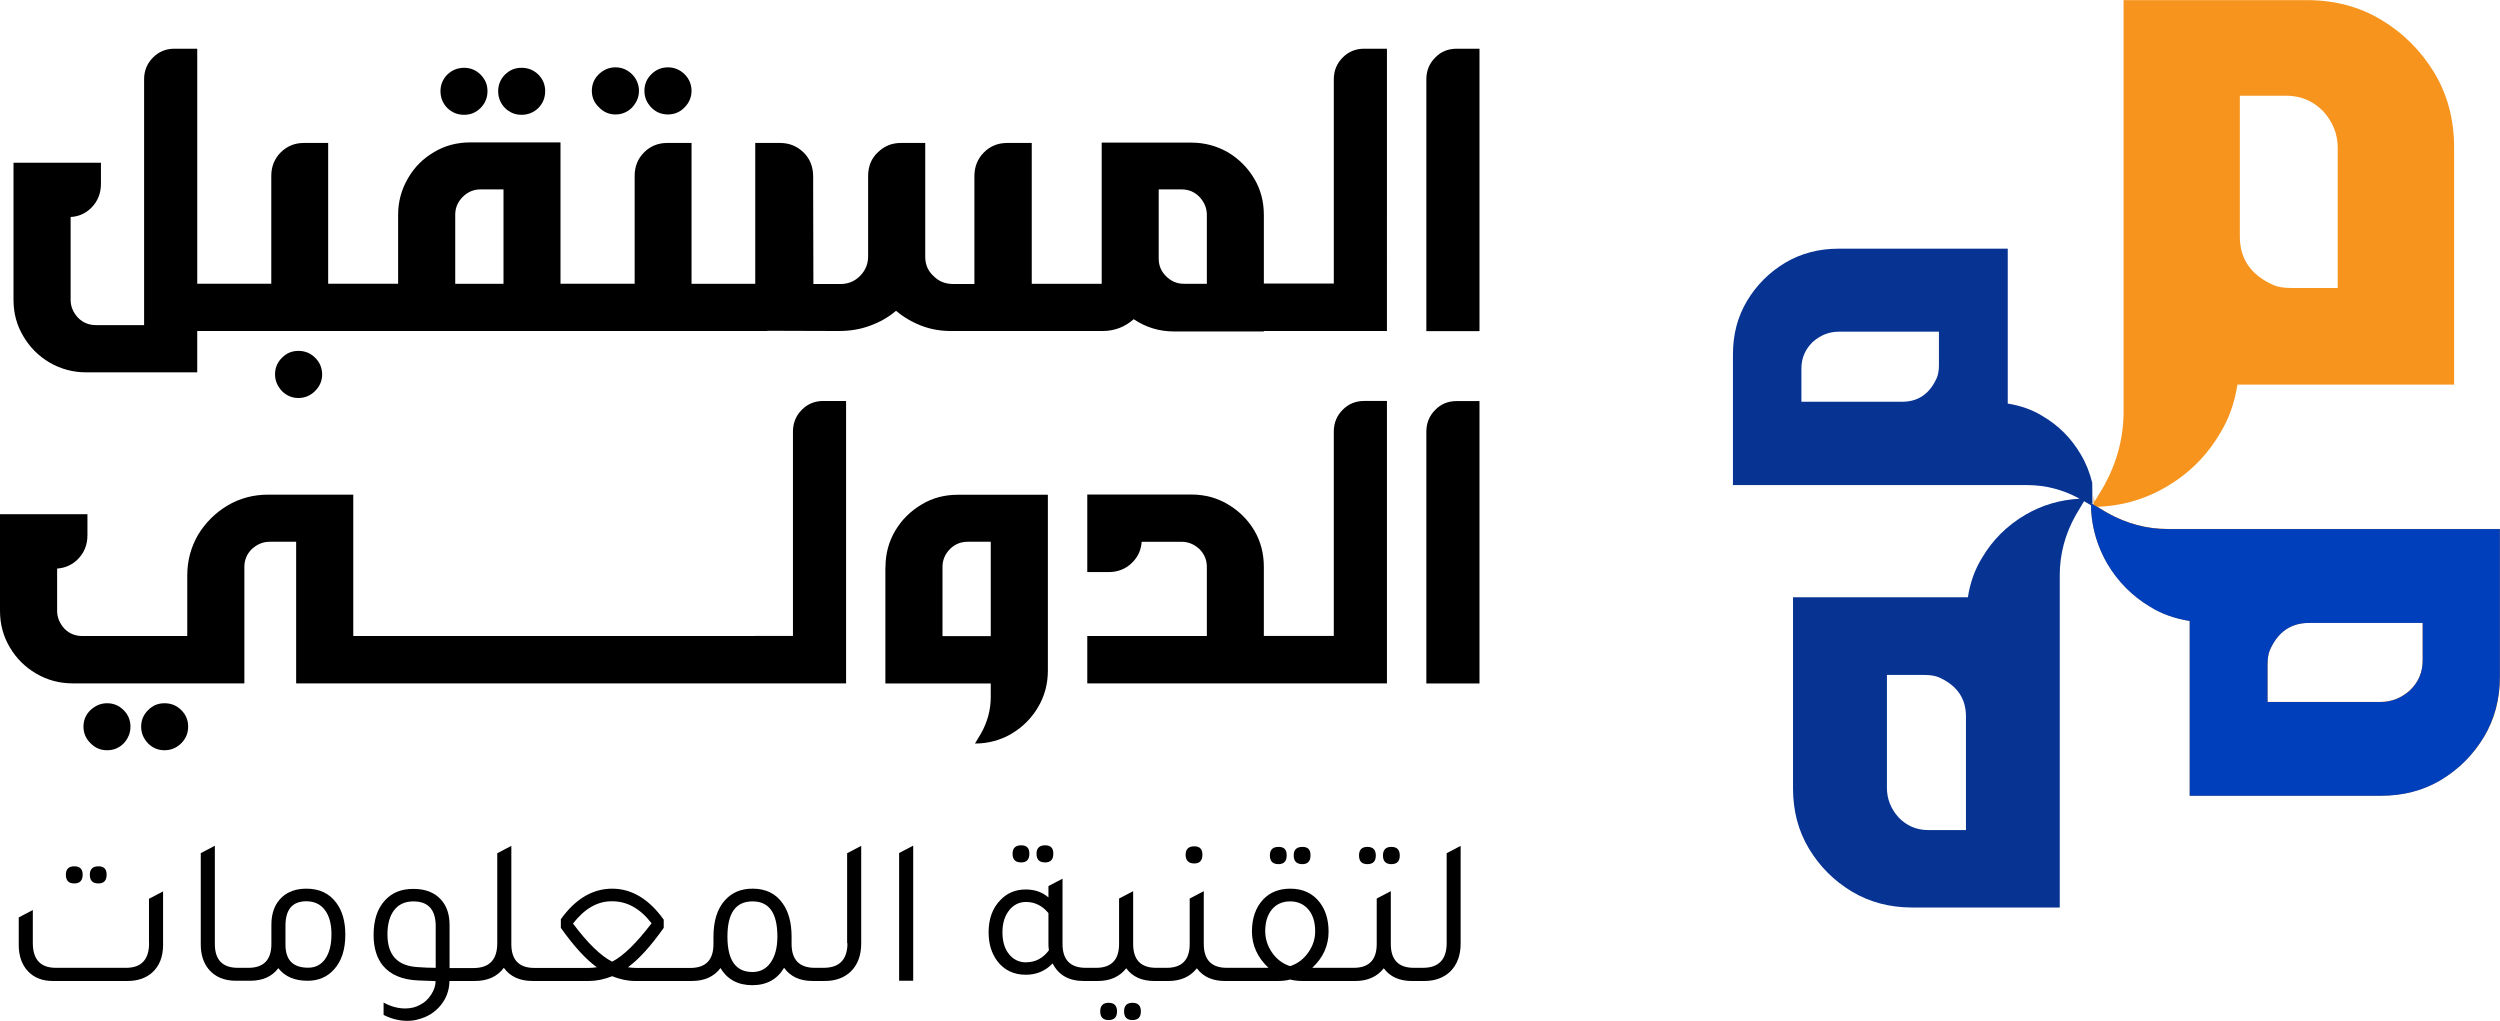 <?xml version="1.0" encoding="UTF-8"?> <svg xmlns="http://www.w3.org/2000/svg" id="Layer_2" data-name="Layer 2" viewBox="0 0 220.16 89.88"><defs><style> .cls-1 { fill: none; } .cls-2 { fill: #073393; } .cls-3 { fill: #f7941d; } .cls-4 { fill: #003fbc; } </style></defs><g id="Layer_1-2" data-name="Layer 1"><g><g><path d="M120.13,4.29c-.75,0-1.38.26-1.89.78-.52.52-.78,1.16-.78,1.92v17.98h-6.16v-6.03c0-1.19-.28-2.26-.85-3.21-.57-.96-1.34-1.73-2.3-2.31-1-.57-2.07-.86-3.23-.86h-7.9v12.43h-6.16v-12.4h-2.17c-.81,0-1.49.28-2.04.83-.56.56-.84,1.26-.84,2.1v9.49h-1.87c-.69,0-1.27-.23-1.73-.7-.49-.45-.73-1.01-.73-1.7v-10.02h-2.15c-.8,0-1.47.28-2.03.83-.57.54-.85,1.23-.85,2.09v7.07c0,.67-.24,1.24-.71,1.72-.47.47-1.04.71-1.7.71h-2.41l-.02-8.74v-.71c0-.86-.27-1.56-.83-2.12-.57-.56-1.26-.85-2.08-.85h-2.19v12.4h-5.61v-12.4h-2.15c-.8,0-1.48.28-2.03.83-.56.56-.83,1.25-.83,2.07v9.5h-6.53v-12.45h-7.92c-1.19,0-2.26.28-3.21.85-.97.57-1.74,1.33-2.3,2.31-.58.99-.87,2.06-.87,3.22v6.07h-6.16v-12.4h-2.15c-.79,0-1.47.28-2.03.83-.55.56-.83,1.25-.83,2.07v9.5h-6.52V4.29h-2.01c-.75,0-1.38.26-1.89.78-.52.52-.78,1.16-.78,1.92v21.64h-4.25c-.61,0-1.13-.21-1.56-.64-.44-.47-.66-1-.66-1.58v-7.3c.72-.04,1.33-.32,1.82-.81.57-.57.85-1.28.85-2.12v-1.85H1.19v12.08c0,1.18.29,2.25.87,3.21.57.97,1.34,1.74,2.31,2.31.99.57,2.06.86,3.2.86h9.8v-3.64h50.2v-.02l6.28.02c1.01,0,1.93-.15,2.77-.47.87-.31,1.63-.75,2.29-1.31.65.55,1.39.99,2.22,1.31.82.32,1.7.47,2.62.47h13.35c1.04,0,1.96-.35,2.74-1.04,1.07.72,2.25,1.08,3.56,1.08h7.9v-.04h10.84V4.29h-2.01ZM44.34,24.99h-4.25v-6.09c0-.6.22-1.12.66-1.56s.96-.66,1.56-.66h2.03v8.31ZM106.28,24.99h-2.02c-.61,0-1.13-.22-1.57-.66s-.65-.95-.65-1.56v-6.09h2.02c.63,0,1.16.23,1.59.68.42.46.63.98.63,1.56v6.07Z"></path><path d="M27.76,31.51c-.41-.41-.9-.61-1.48-.61s-1.05.2-1.45.61c-.41.4-.61.89-.61,1.46,0,.54.2,1.03.61,1.47.4.4.89.61,1.45.61s1.07-.21,1.48-.63c.4-.4.61-.89.61-1.45s-.21-1.06-.61-1.46Z"></path><path d="M47.41,6.57c-.41-.4-.9-.6-1.48-.6s-1.05.2-1.46.6c-.4.41-.6.9-.6,1.46s.2,1.07.6,1.48c.41.4.89.6,1.46.6s1.07-.2,1.48-.6c.4-.41.6-.9.6-1.48s-.2-1.05-.6-1.46ZM42.32,6.57c-.4-.4-.89-.6-1.45-.6s-1.07.2-1.48.6c-.4.41-.6.9-.6,1.46s.2,1.07.6,1.48c.41.4.9.6,1.48.6s1.05-.2,1.45-.6.61-.9.61-1.48-.2-1.05-.61-1.46Z"></path><path d="M60.29,6.54c-.41-.4-.9-.61-1.47-.61s-1.06.21-1.46.61c-.41.4-.61.89-.61,1.46s.2,1.04.61,1.47c.4.41.89.61,1.46.61s1.08-.21,1.47-.63c.4-.4.61-.89.61-1.45s-.21-1.06-.61-1.46ZM55.66,6.54c-.41-.4-.89-.61-1.46-.61s-1.04.21-1.47.61c-.41.4-.61.89-.61,1.46s.21,1.06.63,1.45c.4.42.89.63,1.45.63s1.05-.2,1.46-.61c.4-.43.61-.92.61-1.47s-.21-1.06-.61-1.46Z"></path><path d="M125.61,29.16V6.99c0-.76.26-1.4.78-1.92.5-.52,1.13-.78,1.89-.78h2.01v24.87h-4.68Z"></path><path d="M15.97,62.54c-.41-.41-.9-.61-1.48-.61s-1.05.2-1.45.61c-.41.4-.61.89-.61,1.45s.2,1.04.61,1.48c.4.4.89.6,1.45.6s1.07-.21,1.48-.62c.4-.41.6-.89.6-1.46s-.2-1.05-.6-1.45ZM10.89,62.54c-.41-.41-.89-.61-1.46-.61-.54,0-1.03.2-1.47.61-.41.4-.61.89-.61,1.45s.21,1.06.62,1.46c.4.41.88.62,1.46.62s1.05-.2,1.46-.6c.4-.44.6-.93.6-1.48s-.2-1.05-.6-1.45Z"></path><path d="M74.51,35.31v24.87H26.08v-12.47h-2.34c-.58,0-1.11.22-1.58.66-.43.43-.64.95-.64,1.56v10.25H6.38c-1.15,0-2.22-.29-3.21-.87-.97-.57-1.74-1.34-2.31-2.31-.57-.96-.86-2.03-.86-3.2v-8.52h7.7v1.86c0,.84-.29,1.55-.85,2.11-.5.5-1.11.77-1.82.82v3.73c0,.57.22,1.1.65,1.57.43.43.95.64,1.57.64h9.24v-5.32c0-1.3.32-2.5.95-3.59.65-1.07,1.51-1.93,2.59-2.58,1.08-.64,2.28-.96,3.58-.96h7.5v12.45h32.35s6.37-.01,6.37-.01v-17.98c0-.77.26-1.41.78-1.93.51-.52,1.14-.78,1.89-.78h2.01Z"></path><path d="M77.98,49.95c0-1.17.28-2.23.85-3.2.57-.97,1.35-1.74,2.34-2.33.95-.57,2.01-.85,3.19-.85h7.92v15.49c0,1.17-.29,2.24-.86,3.21-.57.97-1.35,1.75-2.33,2.34-.99.58-2.07.87-3.23.87l.54-.9c.57-1.02.85-2.09.85-3.21v-1.18h-9.28v-10.23ZM87.25,56.02v-8.31h-2.03c-.61,0-1.13.21-1.56.64-.44.44-.66.97-.66,1.58v6.09h4.25Z"></path><path d="M122.14,35.31v24.87h-26.39v-4.17h10.53v-6.08c0-.64-.23-1.17-.68-1.6-.45-.41-.97-.62-1.56-.62h-3.5c-.05.72-.32,1.32-.82,1.82-.56.57-1.27.85-2.11.85h-1.86v-6.83h9.17c1.18,0,2.25.29,3.21.86.98.58,1.76,1.35,2.33,2.31.56.95.84,2.02.84,3.21v6.07h6.16v-17.98c0-.77.26-1.41.78-1.93.51-.52,1.14-.78,1.89-.78h2.01Z"></path><path d="M125.61,60.18v-22.16c0-.76.26-1.4.78-1.92.5-.52,1.13-.78,1.89-.78h2.01v24.87h-4.68Z"></path></g><g><path d="M8.67,77.8c.48,0,.72-.26.72-.77s-.24-.74-.72-.74c-.5,0-.76.25-.76.74,0,.52.25.77.76.77Z"></path><path d="M13.13,83.05c0,1.45-.68,2.18-2.03,2.18h-6.18c-1.35,0-2.03-.73-2.03-2.18v-2.91l-1.24.65v2.42c0,.97.27,1.74.81,2.32.54.57,1.27.86,2.18.86h6.58c.9,0,1.62-.25,2.18-.74.64-.58.96-1.39.96-2.43v-4.72l-1.24.65v3.93Z"></path><path d="M6.54,77.8c.49,0,.74-.26.74-.77s-.25-.74-.74-.74-.74.25-.74.74c0,.52.25.77.74.77Z"></path><path d="M26.98,78.26c-.89,0-1.6.25-2.14.74-.63.58-.94,1.39-.94,2.43v1.7c0,1.4-.68,2.1-2.03,2.1h-.92c-1.35,0-2.03-.7-2.03-2.1v-8.65l-1.24.65v8.04c0,.88.23,1.62.7,2.19.57.68,1.37,1.01,2.42,1.01h1.22c1.11,0,1.94-.37,2.49-1.11.57.74,1.43,1.11,2.58,1.11.95,0,1.72-.33,2.31-.98.68-.74,1.01-1.76,1.01-3.08,0-1.16-.26-2.09-.79-2.8-.62-.84-1.49-1.25-2.64-1.25ZM28.64,84.45c-.37.52-.87.77-1.51.77-1.33,0-1.99-.68-1.99-2.03v-1.66c0-1.44.61-2.16,1.84-2.16.7,0,1.25.26,1.63.77.39.52.58,1.23.58,2.14s-.18,1.64-.55,2.16Z"></path><path d="M74.63,83.05c0,1.45-.7,2.18-2.1,2.18h-.77c-1.36,0-2.05-.7-2.05-2.1v-.63c0-1.23-.26-2.21-.79-2.95-.6-.86-1.48-1.29-2.64-1.29-1.01,0-1.81.33-2.42,1-.69.75-1.03,1.83-1.03,3.25v.63c0,1.4-.68,2.1-2.03,2.1h-4.76c-.25,0-.49-.02-.74-.06.96-.7,2.01-1.86,3.15-3.47v-.72c-1.3-1.82-2.82-2.73-4.54-2.73s-3.24.9-4.52,2.69v.76c1.14,1.61,2.2,2.77,3.17,3.47-.26.04-.51.06-.76.06h-4.74c-1.35,0-2.03-.7-2.03-2.1v-8.65l-1.24.65v7.93c0,1.45-.7,2.18-2.1,2.18h-2.1v-3.8c0-.92-.25-1.66-.74-2.21-.57-.64-1.38-.96-2.45-.96s-1.86.33-2.47.98c-.69.73-1.03,1.75-1.03,3.08,0,1.13.28,2.04.83,2.71.68.8,1.7,1.23,3.06,1.29l1.57.06c0,.39-.13.79-.39,1.19s-.58.7-.96.89c-.38.22-.82.33-1.33.33-.63,0-1.26-.17-1.9-.52v1.09c.68.34,1.37.52,2.08.52.34,0,.66-.04.96-.13.81-.2,1.47-.61,1.98-1.23.51-.62.77-1.34.78-2.15h2.23c1.13,0,1.99-.39,2.56-1.16.55.77,1.4,1.16,2.53,1.16h4.96c.66,0,1.35-.14,2.05-.42.69.28,1.36.42,2.03.42h4.98c1.12,0,1.96-.38,2.53-1.14.6,1.01,1.54,1.51,2.8,1.51s2.19-.51,2.8-1.53c.55.77,1.39,1.16,2.51,1.16h1.07c.95,0,1.71-.28,2.29-.83.61-.6.92-1.43.92-2.47v-8.6l-1.24.65v7.93ZM38.36,85.23c-.48,0-.99-.02-1.53-.06-1.81-.09-2.71-1.04-2.71-2.88,0-.92.2-1.64.6-2.15.4-.51.96-.76,1.69-.76,1.3,0,1.96.73,1.96,2.18v3.67ZM53.91,84.69c-1.01-.52-2.16-1.63-3.45-3.36,1.01-1.3,2.14-1.96,3.39-1.96h.06c1.33,0,2.48.65,3.47,1.94-1.32,1.73-2.47,2.86-3.47,3.38ZM67.87,84.76c-.39.56-.93.84-1.6.84-1.48,0-2.21-1.04-2.21-3.12s.74-3.1,2.21-3.1,2.19,1.03,2.19,3.1c0,.96-.2,1.72-.59,2.28Z"></path><polygon points="79.18 86.37 80.42 86.37 80.42 74.47 79.18 75.12 79.18 86.37"></polygon><path d="M89.93,75.95c.48,0,.72-.26.72-.77s-.24-.74-.72-.74c-.5,0-.76.25-.76.74,0,.52.25.77.76.77Z"></path><path d="M92.04,75.95c.48,0,.72-.26.72-.77s-.24-.74-.72-.74c-.5,0-.76.25-.76.74,0,.52.25.77.76.77Z"></path><path d="M97.63,88.31c-.49,0-.74.25-.74.76s.25.76.74.76.74-.25.74-.76-.25-.76-.74-.76Z"></path><path d="M99.73,88.31c-.49,0-.74.25-.74.76s.25.76.74.76.74-.25.74-.76-.25-.76-.74-.76Z"></path><path d="M105.17,76.04c.48,0,.72-.26.72-.77s-.24-.74-.72-.74c-.5,0-.76.25-.76.74s.25.77.76.77Z"></path><path d="M112.59,76.1c.48,0,.72-.26.72-.78s-.24-.74-.72-.74c-.5,0-.76.25-.76.74,0,.52.25.78.76.78Z"></path><path d="M114.69,76.1c.48,0,.72-.26.72-.78s-.24-.74-.72-.74c-.5,0-.76.25-.76.74,0,.52.25.78.76.78Z"></path><path d="M122.53,76.1c.49,0,.74-.25.74-.76s-.25-.76-.74-.76-.74.25-.74.76.25.76.74.76Z"></path><path d="M120.42,76.1c.49,0,.74-.25.74-.76s-.25-.76-.74-.76-.74.25-.74.76.25.76.74.76Z"></path><path d="M127.4,75.12v7.93c0,1.45-.7,2.18-2.1,2.18h-.79c-1.35,0-2.03-.7-2.03-2.1v-4.65l-1.24.65v4c0,1.4-.68,2.1-2.03,2.1h-3.65c.96-.89,1.44-1.95,1.44-3.19,0-1.03-.26-1.89-.77-2.56-.62-.81-1.48-1.22-2.6-1.22-.98,0-1.78.31-2.38.94-.66.7-1,1.65-1,2.84s.49,2.29,1.46,3.19h-3.67c-1.35,0-2.03-.7-2.03-2.1v-4.65l-1.24.65v4c0,1.4-.68,2.1-2.03,2.1h-.92c-1.35,0-2.03-.7-2.03-2.1v-4.65l-1.24.65v4c0,1.4-.68,2.1-2.03,2.1h-.9c-1.36,0-2.05-.7-2.05-2.1v-5.75l-1.24.65v1c-.54-.47-1.21-.7-2.01-.7-.89,0-1.63.31-2.23.94-.69.71-1.03,1.66-1.03,2.84,0,1.01.26,1.85.77,2.53.61.8,1.45,1.2,2.51,1.2.93,0,1.72-.33,2.36-1,.52,1.03,1.43,1.55,2.75,1.55h1.22c1.09,0,1.93-.38,2.51-1.12.55.75,1.38,1.12,2.49,1.12h1.22c1.09,0,1.93-.38,2.51-1.12.55.75,1.38,1.12,2.49,1.12h4.59c.42,0,.8-.04,1.14-.13.34.09.73.13,1.14.13h4.59c1.09,0,1.93-.38,2.51-1.12.55.75,1.38,1.12,2.49,1.12h1.07c.95,0,1.71-.28,2.29-.83.61-.6.92-1.43.92-2.47v-8.6l-1.24.65ZM90.38,84.75c-.63,0-1.13-.24-1.52-.72-.39-.48-.58-1.12-.58-1.92s.19-1.43.58-1.93c.39-.5.89-.75,1.5-.75.77,0,1.43.33,1.97.98v2.75c0,.13.01.31.04.53-.53.7-1.19,1.05-1.99,1.05ZM113.69,85.06h-.04l-.04.02-.07-.02c-.63-.22-1.14-.62-1.53-1.19-.39-.57-.59-1.2-.59-1.87,0-.8.2-1.44.59-1.91s.93-.71,1.6-.71,1.21.24,1.61.71c.4.47.6,1.12.6,1.93,0,.66-.2,1.28-.6,1.85-.4.57-.91.97-1.54,1.19Z"></path></g><g><path class="cls-2" d="M184.24,42.48c-.21-.85-.53-1.67-.99-2.45-.84-1.43-1.96-2.56-3.36-3.38-.89-.56-1.92-.92-3.08-1.11v-13.64h-14.9c-1.75,0-3.32.42-4.7,1.24-1.4.84-2.52,1.96-3.36,3.36-.83,1.39-1.24,2.95-1.24,4.7v11.52h25.92c1.61,0,3.15.4,4.61,1.2-1.7.09-3.3.55-4.77,1.41-1.62.95-2.89,2.21-3.82,3.79-.63,1.01-1.05,2.17-1.25,3.48h-15.4v16.83c0,1.98.47,3.75,1.4,5.3.95,1.58,2.21,2.84,3.79,3.79,1.56.93,3.33,1.4,5.3,1.4h13v-29.26c0-1.84.46-3.6,1.4-5.28l.74-1.24.74.43-.02-2.1ZM170.75,32.15c0,.45-.06.82-.18,1.11-.62,1.41-1.64,2.12-3.06,2.12h-8.87v-2.93c0-.91.33-1.68.99-2.33.67-.6,1.44-.91,2.3-.91h8.82v2.93ZM173.13,73.1h-3.31c-1.03,0-1.91-.37-2.62-1.11-.68-.76-1.03-1.63-1.03-2.6v-9.95h3.31c.51,0,.93.07,1.25.2,1.6.71,2.4,1.85,2.4,3.45v10.01Z"></path><path class="cls-3" d="M192.84,70.08v-15.4c-1.31-.21-2.47-.63-3.48-1.26-1.58-.93-2.84-2.21-3.79-3.82-.95-1.64-1.43-3.4-1.43-5.3l1.48.88c1.67.93,3.43,1.4,5.28,1.4h29.26v13c0,1.98-.47,3.74-1.4,5.3-.95,1.58-2.22,2.84-3.79,3.79-1.56.93-3.33,1.4-5.3,1.4h-16.82ZM199.69,61.81h9.95c.97,0,1.83-.34,2.6-1.03.74-.72,1.11-1.6,1.11-2.62v-3.31h-10.01c-1.6,0-2.75.8-3.45,2.4-.13.32-.2.74-.2,1.25v3.31Z"></path><path class="cls-3" d="M214.39,6.43c-1.18-1.95-2.74-3.52-4.7-4.69-1.93-1.16-4.12-1.73-6.57-1.73h-16.11v36.25c0,2.28-.58,4.46-1.73,6.54l-.83,1.38c-.02-.18-.05-.35-.08-.52v1.37l-.22-.13c0,.07,0,.14,0,.21l.22.13.15.09c0-.07,0-.13,0-.2,0-.17-.01-.33-.02-.49,2.24-.05,4.32-.63,6.26-1.76,2-1.17,3.58-2.74,4.73-4.7.78-1.24,1.29-2.68,1.55-4.31h19.08V13c0-2.45-.58-4.64-1.73-6.57ZM205.87,25.36h-4.1c-.63,0-1.15-.08-1.55-.25-1.98-.87-2.97-2.3-2.97-4.28v-12.4h4.1c1.27,0,2.36.46,3.25,1.38.85.94,1.27,2.01,1.27,3.22v12.33Z"></path><path class="cls-4" d="M190.9,46.59c-1.84,0-3.6-.47-5.28-1.4l-1.11-.66-.15-.09-.22-.13c0,.07,0,.14,0,.21.01.67.08,1.33.22,1.97.23,1.09.63,2.13,1.2,3.13.95,1.61,2.22,2.89,3.79,3.82,1.01.63,2.17,1.04,3.48,1.25v15.39h16.83c1.98,0,3.75-.46,5.3-1.39,1.58-.95,2.84-2.22,3.79-3.8.93-1.56,1.4-3.33,1.4-5.3v-13h-29.26ZM213.35,58.17c0,1.03-.37,1.9-1.11,2.62-.76.68-1.63,1.03-2.6,1.03h-9.95v-3.31c0-.51.07-.94.2-1.25.7-1.6,1.85-2.4,3.45-2.4h10.01v3.31Z"></path><line class="cls-1" x1="184.26" y1="44.57" x2="184.24" y2="42.48"></line></g></g></g></svg> 